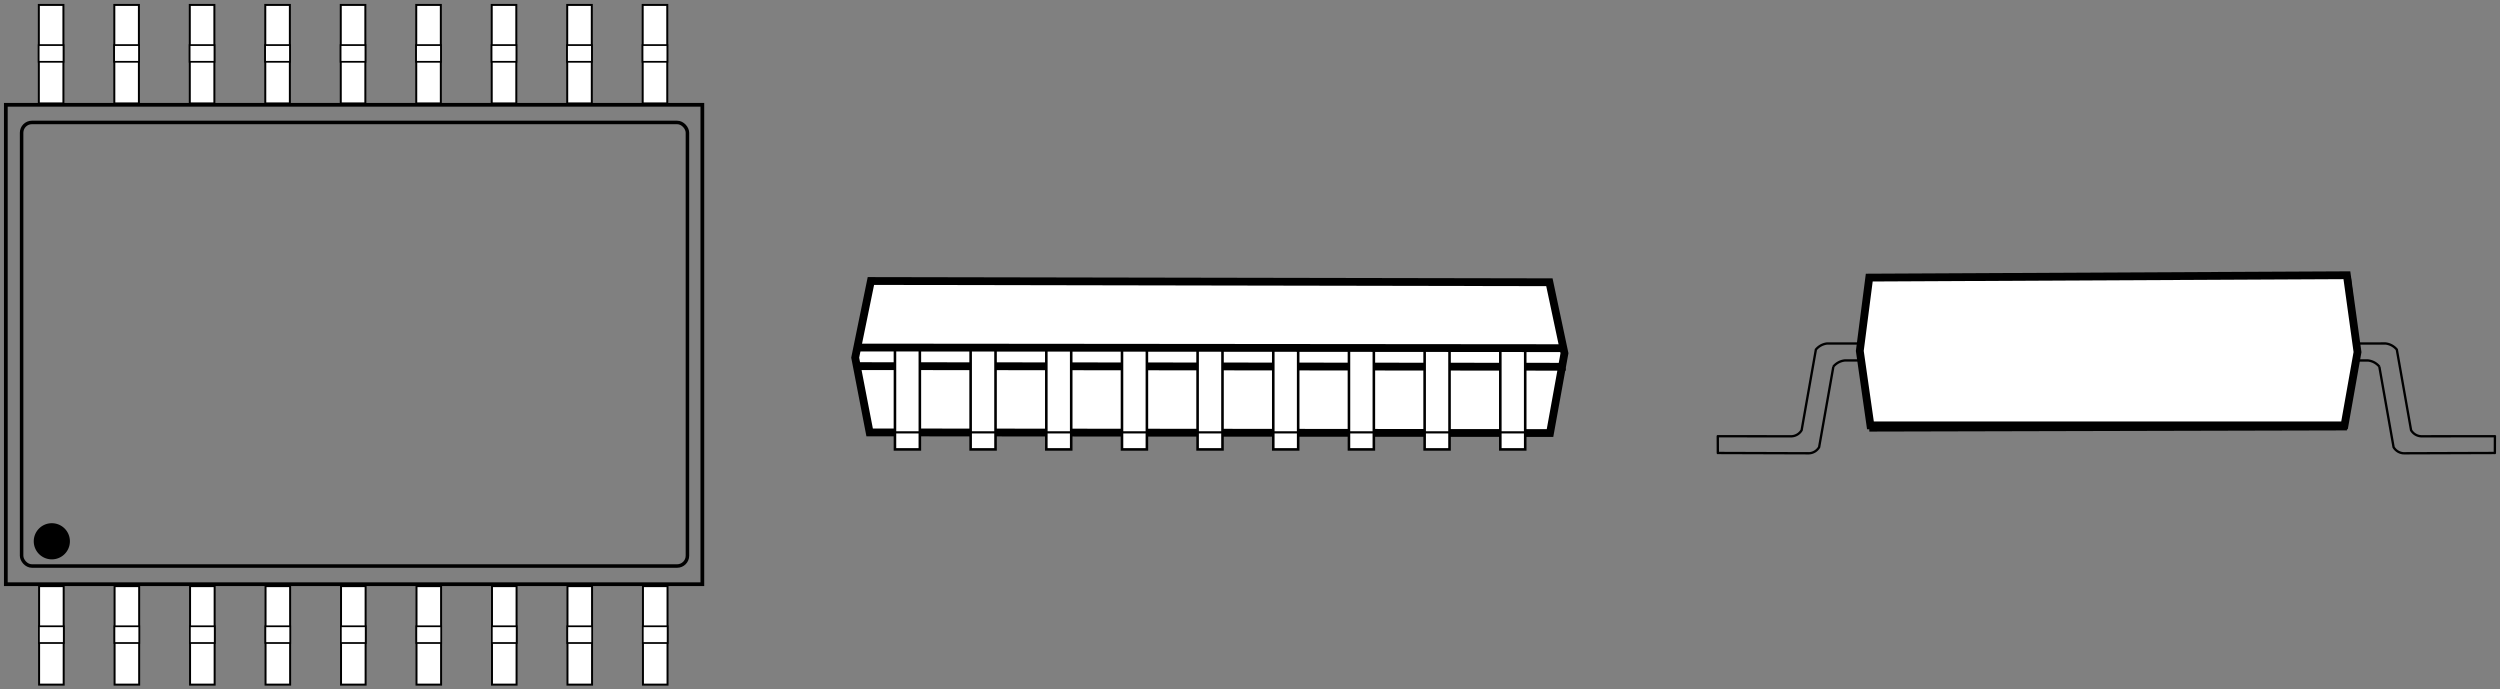 <svg xmlns="http://www.w3.org/2000/svg" viewBox="0 0 320.1 88.281"><rect x="0" y="0" width="320.1" height="88.281" fill="#808080" stroke="none"/><g stroke="#000"><g transform="translate(-150.204 -133.322)"><g fill="#fff"><rect ry="0" height="12.611" width="3.148" y="208.37" x="155.21" stroke-width=".254"/><rect ry="0" height="2.142" width="3.179" y="213.51" x="155.19" stroke-width=".222"/><g transform="translate(9.665)"><rect ry="0" height="12.611" width="3.148" y="208.37" x="155.21" stroke-width=".254"/><rect ry="0" height="2.142" width="3.179" y="213.51" x="155.19" stroke-width=".222"/></g><g transform="translate(19.329)"><rect ry="0" height="12.611" width="3.148" y="208.37" x="155.21" stroke-width=".254"/><rect ry="0" height="2.142" width="3.179" y="213.51" x="155.19" stroke-width=".222"/></g><g transform="translate(28.994)"><rect ry="0" height="12.611" width="3.148" y="208.37" x="155.21" stroke-width=".254"/><rect ry="0" height="2.142" width="3.179" y="213.51" x="155.19" stroke-width=".222"/></g><g transform="translate(38.659)"><rect ry="0" height="12.611" width="3.148" y="208.37" x="155.21" stroke-width=".254"/><rect ry="0" height="2.142" width="3.179" y="213.51" x="155.19" stroke-width=".222"/></g><g transform="translate(48.323)"><rect ry="0" height="12.611" width="3.148" y="208.37" x="155.21" stroke-width=".254"/><rect ry="0" height="2.142" width="3.179" y="213.51" x="155.19" stroke-width=".222"/></g><g transform="translate(57.988)"><rect ry="0" height="12.611" width="3.148" y="208.37" x="155.21" stroke-width=".254"/><rect ry="0" height="2.142" width="3.179" y="213.51" x="155.19" stroke-width=".222"/></g><g transform="translate(67.653)"><rect ry="0" height="12.611" width="3.148" y="208.37" x="155.21" stroke-width=".254"/><rect ry="0" height="2.142" width="3.179" y="213.51" x="155.19" stroke-width=".222"/></g><g transform="translate(77.317)"><rect ry="0" height="12.611" width="3.148" y="208.37" x="155.21" stroke-width=".254"/><rect ry="0" height="2.142" width="3.179" y="213.51" x="155.19" stroke-width=".222"/></g></g><path stroke-width=".478" fill="none" d="M150.95 146.74h89.183v61.385H150.95z"/><rect ry="1.319" height="56.796" width="85.253" y="149" x="152.97" stroke-width=".45" fill="none"/><path d="M158.654 202.628a1.814 1.814 0 11-3.628 0 1.814 1.814 0 013.628 0z" fill-rule="evenodd"/><g fill="#fff"><g transform="translate(-.034 -74.417)"><rect ry="0" height="12.611" width="3.148" y="208.37" x="155.21" stroke-width=".254"/><rect ry="0" height="2.142" width="3.179" y="213.51" x="155.19" stroke-width=".222"/></g><g transform="translate(9.631 -74.417)"><rect ry="0" height="12.611" width="3.148" y="208.37" x="155.21" stroke-width=".254"/><rect ry="0" height="2.142" width="3.179" y="213.51" x="155.19" stroke-width=".222"/></g><g transform="translate(19.295 -74.417)"><rect ry="0" height="12.611" width="3.148" y="208.37" x="155.21" stroke-width=".254"/><rect ry="0" height="2.142" width="3.179" y="213.51" x="155.19" stroke-width=".222"/></g><g transform="translate(28.96 -74.417)"><rect ry="0" height="12.611" width="3.148" y="208.37" x="155.21" stroke-width=".254"/><rect ry="0" height="2.142" width="3.179" y="213.51" x="155.19" stroke-width=".222"/></g><g transform="translate(38.625 -74.417)"><rect ry="0" height="12.611" width="3.148" y="208.37" x="155.21" stroke-width=".254"/><rect ry="0" height="2.142" width="3.179" y="213.51" x="155.19" stroke-width=".222"/></g><g transform="translate(48.29 -74.417)"><rect ry="0" height="12.611" width="3.148" y="208.37" x="155.21" stroke-width=".254"/><rect ry="0" height="2.142" width="3.179" y="213.51" x="155.19" stroke-width=".222"/></g><g transform="translate(57.954 -74.417)"><rect ry="0" height="12.611" width="3.148" y="208.37" x="155.21" stroke-width=".254"/><rect ry="0" height="2.142" width="3.179" y="213.51" x="155.19" stroke-width=".222"/></g><g transform="translate(67.62 -74.417)"><rect ry="0" height="12.611" width="3.148" y="208.37" x="155.21" stroke-width=".254"/><rect ry="0" height="2.142" width="3.179" y="213.51" x="155.19" stroke-width=".222"/></g><g transform="translate(77.283 -74.417)"><rect ry="0" height="12.611" width="3.148" y="208.37" x="155.21" stroke-width=".254"/><rect ry="0" height="2.142" width="3.179" y="213.51" x="155.19" stroke-width=".222"/></g></g></g><g transform="translate(-40.52 -237.541)"><path d="M152.03 273.52l86.874.16 1.93 9.09-1.85 10.216-87.115-.08-1.85-9.572zM150.6 284.42l90.413.08" fill="#fff"/><rect ry="0" height="13.134" width="3.188" y="281.95" x="155.11" stroke-width=".33" fill="#fff"/><rect ry="0" height="13.134" width="3.188" y="281.95" x="164.8" stroke-width=".33" fill="#fff"/><rect ry="0" height="13.134" width="3.188" y="281.95" x="174.49" stroke-width=".33" fill="#fff"/><rect ry="0" height="13.134" width="3.188" y="281.95" x="184.18" stroke-width=".33" fill="#fff"/><rect ry="0" height="13.134" width="3.188" y="281.95" x="193.86" stroke-width=".33" fill="#fff"/><rect ry="0" height="13.134" width="3.188" y="281.95" x="203.55" stroke-width=".33" fill="#fff"/><rect ry="0" height="13.134" width="3.188" y="281.95" x="213.24" stroke-width=".33" fill="#fff"/><rect ry="0" height="13.134" width="3.188" y="281.95" x="222.93" stroke-width=".33" fill="#fff"/><rect ry="0" height="13.134" width="3.188" y="281.95" x="232.62" stroke-width=".33" fill="#fff"/><path d="M150.34 282.04l90.413.08" fill="#fff"/><path d="M154.45 292.9h82.394" stroke-width=".282" fill="none"/></g><path d="M319.449 55.849l-.007 2.155m-.026-2.148l-9.437.005a1.587 1.587 0 01-1.266-.783l-1.826-10.319a2.197 2.197 0 00-1.453-.782l-21.443.032M319.438 58l-11.698.038a1.587 1.587 0 01-1.266-.783l-1.826-10.319a2.197 2.197 0 00-1.453-.782h-19.409m-63.842 9.697l.007 2.154m.026-2.148l9.437.005a1.587 1.587 0 001.267-.782l1.825-10.32a2.197 2.197 0 011.453-.782l51.566.033M219.956 58l11.698.037a1.587 1.587 0 001.267-.782l1.825-10.32a2.197 2.197 0 011.453-.782h48.624" stroke-linecap="round" stroke-width=".3" fill="none"/><path d="M300.499 35.389l1.06 9.385M300.499 54.609l-61.154.151" fill="none"/><path d="M238.129 44.929l1.211-9.385 61.154-.303 1.362 9.84-1.665 9.384h-60.7z" fill="#fff"/></g></svg>
